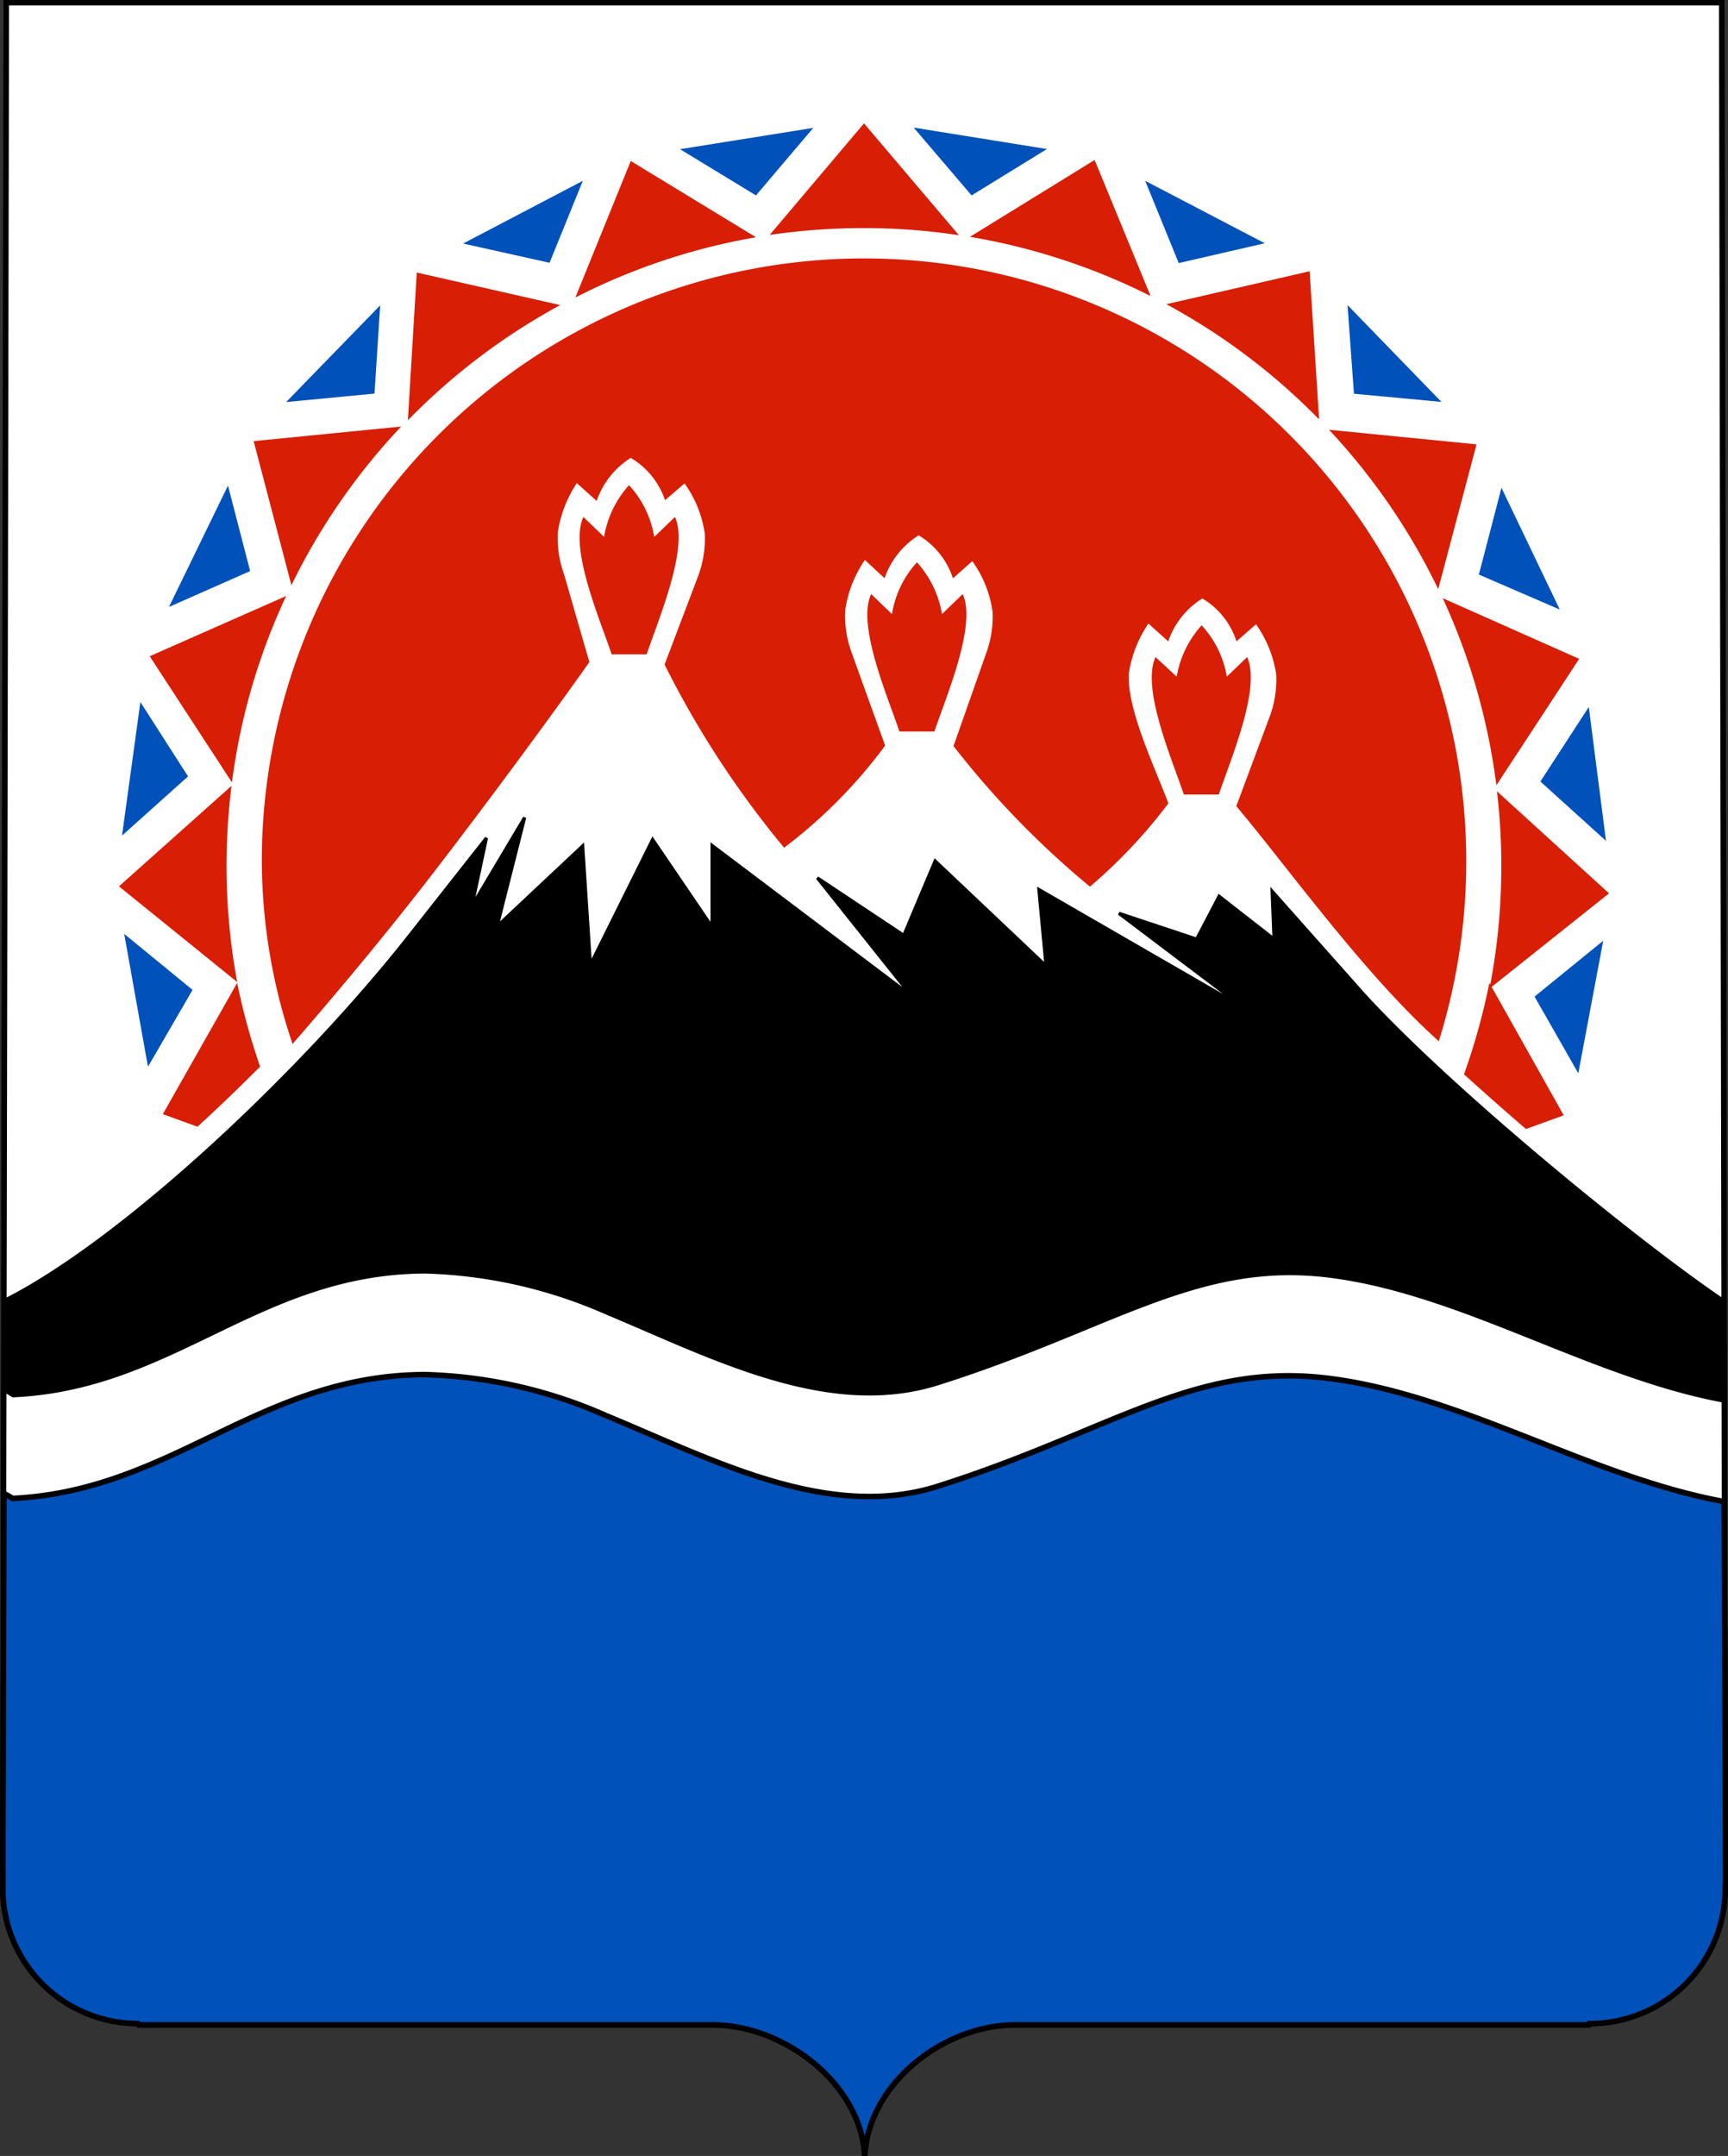 <svg id="Слой_1" data-name="Слой 1" xmlns="http://www.w3.org/2000/svg" viewBox="0 0 118.54 147.84"><rect x="0" y="0" width="118.54" height="147.84" fill="#333333" stroke="none"/><defs><style>.cls-1{fill:#fff;}.cls-1,.cls-2,.cls-3{stroke:#000;}.cls-1,.cls-2{stroke-miterlimit:10;stroke-width:0.38px;}.cls-2,.cls-5{fill:#0051ba;}.cls-3{stroke-width:0.22px;}.cls-4{fill:#d81e05;}</style></defs><g id="g3174"><g id="g3176"><g id="g3182"><g id="g4190"><path id="path3184" class="cls-1" d="M133.84,1.78l.24,129.08v.23a9.27,9.27,0,0,1-9.27,9.27s0,.09-.07.09l-39.34,0c-5,0-10.11,4.07-10.35,9h0c-.24-4.93-5.5-9-10.45-9l-39.34,0s-.05-.09-.07-.09a9.27,9.27,0,0,1-9.27-9.27v-.23L16.16,1.78Z" transform="translate(-15.73 -1.6)"/><path id="path3186" class="cls-2" d="M134.08,130.86v.23a9.27,9.27,0,0,1-9.27,9.27s0,.09-.07.09l-39.34,0c-5,0-10.11,4.07-10.35,9h0c-.24-4.93-5.5-9-10.45-9l-39.34,0s-.05-.09-.07-.09a9.27,9.27,0,0,1-9.26-8.85v-4.1L16,104l.6.35c11-.53,16.87-8.42,28.23-8.49a32.79,32.79,0,0,1,12.45,2.8c7.27,3,15.2,7.25,22.77,4.86,11.9-3.77,17.61-8.56,26.84-7.4s17.9,6.76,27.12,8.45l.1,26.27Z" transform="translate(-15.73 -1.6)"/><path id="path3188" class="cls-3" d="M16,90.79c8-4,20.33-15.49,27.9-25.13l5.2-6.6-1,4.68,3.62-6.08-1.89,7.46,5.87-5.51.53,8.15,4.27-8.59,4.08,6,0-5.59L78.26,69.9,71.8,61.8l5.93,3.94,2.15-5.1,7.61,7.2L87,62.6l14.12,8.15-8.63-6.52L97.82,66l1.54-2.94L103.13,66,103,62.72l6.22,7c6,6.59,18.92,17.15,24.84,21.13v6.84c-9.22-1.69-18-7.43-27.11-8.58S92,92.72,80.08,96.48c-7.57,2.39-15.51-1.83-22.78-4.86a33,33,0,0,0-12.45-2.8c-11.36.07-17.19,8-28.23,8.49L16,96.93V90.79Z" transform="translate(-15.73 -1.6)"/><path id="path3190" class="cls-4" d="M58.88,34.87a7,7,0,0,0-1.71,3.55l-1.42-1.37c-1,2.11,1.15,7.06,1.94,9.42h2.4c.79-2.36,2.92-7.31,1.94-9.42l-1.42,1.37A6.86,6.86,0,0,0,58.88,34.87Z" transform="translate(-15.73 -1.6)"/><path id="path3192" class="cls-4" d="M78.63,40.16a6.88,6.88,0,0,0-1.71,3.55l-1.43-1.37c-1,2.12,1.15,7.06,1.94,9.42h2.4c.79-2.36,2.92-7.3,1.94-9.42l-1.42,1.37a7,7,0,0,0-1.72-3.55Z" transform="translate(-15.73 -1.6)"/><path id="path3194" class="cls-4" d="M98.16,44.48A7,7,0,0,0,96.45,48L95,46.66c-1,2.11,1.15,7.06,1.94,9.42h2.4c.79-2.36,2.92-7.31,1.94-9.42L99.89,48A6.86,6.86,0,0,0,98.16,44.48Z" transform="translate(-15.73 -1.6)"/><path id="path3196" class="cls-4" d="M75,19.32A41.34,41.34,0,0,1,114.43,73c-5.09-4.55-10.35-11.91-13.89-16.12l2.32-6.22a7.43,7.43,0,0,0,.42-2.79,7.92,7.92,0,0,0-1.39-3.46l-1.34,1.17a5.28,5.28,0,0,0-2.34-2.94,5.59,5.59,0,0,0-2.34,2.94l-1.36-1.22a8.28,8.28,0,0,0-1.34,3.4c-.17,2.48,1.9,6.71,2.71,8.93A35.73,35.73,0,0,1,90.5,62.4a61.36,61.36,0,0,1-9.36-9.64l2.26-6.42a7.29,7.29,0,0,0,.42-2.79,7.8,7.8,0,0,0-1.39-3.47L81.1,41.26a5.36,5.36,0,0,0-2.35-2.95,5.64,5.64,0,0,0-2.34,2.94L75.06,40a8.11,8.11,0,0,0-1.34,3.39,7.19,7.19,0,0,0,.41,2.9l2.32,6.44a34.4,34.4,0,0,1-6.93,7,65.42,65.42,0,0,1-8.2-12.56L63.66,41a7.43,7.43,0,0,0,.42-2.79,7.81,7.81,0,0,0-1.39-3.46L61.35,35.9A5.33,5.33,0,0,0,59,33a5.65,5.65,0,0,0-2.34,2.95l-1.36-1.22A8.3,8.3,0,0,0,54,38.07a7.2,7.2,0,0,0,.42,2.9L56.16,47c-1.4,2-6.07,8.45-10.77,14.54-4.15,5.38-8.26,10.11-9.59,11.65a39.33,39.33,0,0,1-2.11-12.57A41.34,41.34,0,0,1,75,19.32Z" transform="translate(-15.73 -1.6)"/><path id="path3198" class="cls-5" d="M62.38,11.83l9.14-1.46L67.59,15Z" transform="translate(-15.73 -1.6)"/><path id="path3200" class="cls-5" d="M78.41,10.35l9.14,1.47L82.38,15Z" transform="translate(-15.73 -1.6)"/><path id="path3202" class="cls-5" d="M94.29,14l8.2,4.28-5.9,1.36Z" transform="translate(-15.73 -1.6)"/><path id="path3204" class="cls-5" d="M108.17,22.52l6.44,6.64-6-.56Z" transform="translate(-15.73 -1.6)"/><path id="path3206" class="cls-5" d="M118.73,35.05l4,8.35L117.18,41Z" transform="translate(-15.73 -1.6)"/><path id="path3208" class="cls-5" d="M124.72,50.08l1.18,9.18-4.5-4.07Z" transform="translate(-15.73 -1.6)"/><path id="path3210" class="cls-5" d="M125.71,66.11,124,75.2l-3-5.26Z" transform="translate(-15.73 -1.6)"/><path id="path3212" class="cls-5" d="M47.5,18.3,55.71,14l-2.28,5.62L47.5,18.3Z" transform="translate(-15.73 -1.6)"/><path id="path3214" class="cls-5" d="M35.36,29.17l6.45-6.63-.39,6.05-6.06.58Z" transform="translate(-15.73 -1.6)"/><path id="path3216" class="cls-5" d="M27.32,43.22l4.05-8.32,1.52,5.86Z" transform="translate(-15.73 -1.6)"/><path id="path3218" class="cls-5" d="M24.1,58.9l1.26-9.16,3.27,5.1Z" transform="translate(-15.73 -1.6)"/><path id="path3220" class="cls-5" d="M25.88,74.75l-1.63-9.11,4.69,3.84Z" transform="translate(-15.73 -1.6)"/><path id="path3222" class="cls-4" d="M55.2,22,59,12.64l8.59,5.23A43.32,43.32,0,0,0,55.2,22Z" transform="translate(-15.73 -1.6)"/><path id="path3224" class="cls-4" d="M43.71,30.42l.61-10.13,9.84,2.23A43.71,43.71,0,0,0,43.71,30.42Z" transform="translate(-15.73 -1.6)"/><path id="path3226" class="cls-4" d="M35.72,41.73l-2.59-9.88,10.12-1A43.69,43.69,0,0,0,35.72,41.73Z" transform="translate(-15.73 -1.6)"/><path id="path3228" class="cls-4" d="M31.64,55.25,26,46.6l9.36-4.13A43.28,43.28,0,0,0,31.64,55.25Z" transform="translate(-15.73 -1.6)"/><path id="path3230" class="cls-4" d="M32,68.94l-8.11-6.56,7.72-6.89A45,45,0,0,0,31.27,61,43.7,43.7,0,0,0,32,68.94Z" transform="translate(-15.73 -1.6)"/><path id="path3232" class="cls-4" d="M118.42,55.86l7.69,7-8.2,6.53a43.61,43.61,0,0,0,.81-8.38A43,43,0,0,0,118.42,55.86Z" transform="translate(-15.73 -1.6)"/><path id="path3234" class="cls-4" d="M114.7,42.62l9.36,4.16-5.68,8.67A43.61,43.61,0,0,0,114.7,42.62Z" transform="translate(-15.73 -1.6)"/><path id="path3236" class="cls-4" d="M106.9,31.07l10.12,1L114.39,42A43.74,43.74,0,0,0,106.9,31.07Z" transform="translate(-15.73 -1.6)"/><path id="path3238" class="cls-4" d="M95.74,22.46l9.83-2.26.65,10.16A43.67,43.67,0,0,0,95.74,22.46Z" transform="translate(-15.73 -1.6)"/><path id="path3240" class="cls-4" d="M82.27,17.84l8.55-5.27,3.84,9.33A43.76,43.76,0,0,0,82.27,17.84Z" transform="translate(-15.73 -1.6)"/><path id="path3242" class="cls-4" d="M68.53,17.71,75,10.06l6.51,7.67A43,43,0,0,0,75,17.24a44.49,44.49,0,0,0-6.47.47Z" transform="translate(-15.73 -1.6)"/><path id="path3244" class="cls-4" d="M29.3,78.87,26.9,78,32,69a44,44,0,0,0,1.42,5.29l.15.46-.42.41c-1.26,1.26-2.56,2.5-3.88,3.71Z" transform="translate(-15.73 -1.6)"/><path id="path3246" class="cls-4" d="M117.9,69,123,78.08l-2.59.94q-2.14-1.84-4.25-3.75A44.82,44.82,0,0,0,117.9,69Z" transform="translate(-15.73 -1.6)"/></g></g></g></g></svg>